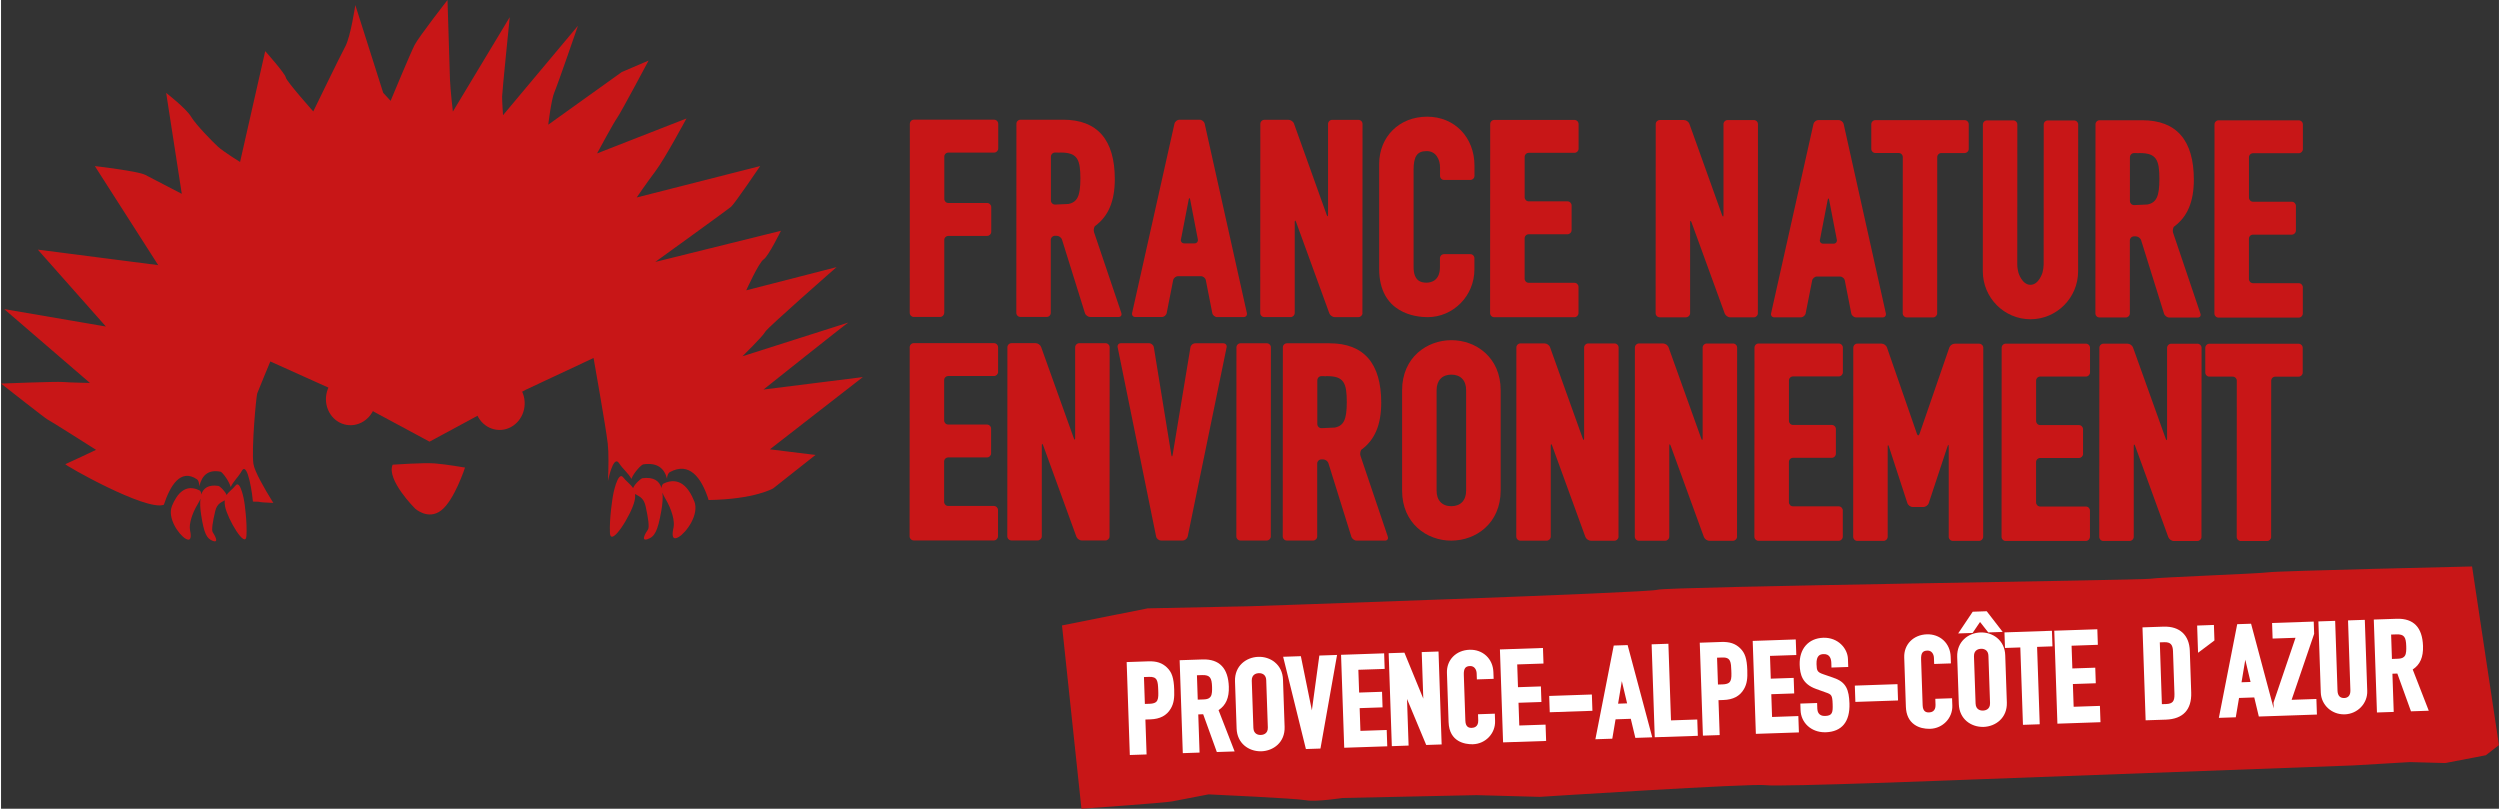 <svg id="a" width="711" height="230" xmlns="http://www.w3.org/2000/svg" viewBox="0 0 711.99 230.51"><rect x="0" y="0" width="711.99" height="230.51" fill="#333333" stroke="none"/><defs><style>.b{fill:#fff;}.c{fill:#c81617;}</style></defs><g><g><g><path class="c" d="M500.76,89.28c0,.64-.53,1.17-1.17,1.17h-6.72c-.64,0-1.35-.5-1.57-1.1l-9.46-25.98c-.22-.6-.4-.57-.4,.07v25.83c-.01,.64-.54,1.17-1.18,1.17h-7.48c-.64,0-1.17-.53-1.17-1.17l.03-53.89c0-.64,.53-1.17,1.17-1.17h6.87c.64,0,1.35,.5,1.56,1.1l9.31,25.98c.22,.6,.39,.57,.4-.07v-25.83c.01-.64,.54-1.17,1.18-1.17h7.48c.64,0,1.17,.53,1.17,1.17l-.03,53.89Z"/><path class="c" d="M537.23,89.33c.14,.63-.27,1.14-.91,1.14h-7.56c-.64,0-1.27-.52-1.39-1.15l-1.83-9.35c-.12-.63-.75-1.15-1.39-1.15h-6.54c-.64,0-1.27,.51-1.39,1.14l-1.84,9.34c-.12,.63-.75,1.15-1.39,1.15h-7.56c-.64,0-1.05-.52-.91-1.14l12.07-53.94c.14-.63,.78-1.14,1.42-1.14h5.78c.64,0,1.28,.52,1.42,1.14l12.02,53.95Zm-18.8-21.02c-.12,.63,.3,1.15,.95,1.15h2.93c.64,0,1.07-.51,.95-1.14l-2.18-11.28c-.12-.63-.32-.63-.44,0l-2.19,11.28Z"/><path class="c" d="M551.86,89.3c0,.64-.53,1.17-1.17,1.17h-7.48c-.64,0-1.17-.53-1.17-1.17l.02-44.52c0-.64-.52-1.17-1.17-1.17h-6.64c-.64,0-1.17-.53-1.17-1.17v-7.03c0-.64,.53-1.17,1.17-1.17h25.44c.64,.01,1.17,.54,1.17,1.18v7.03c0,.64-.53,1.17-1.17,1.17h-6.64c-.64,0-1.17,.52-1.17,1.17l-.02,44.52Z"/><path class="c" d="M656.07,89.36c0,.64-.52,1.17-1.17,1.17h-22.85c-.64-.01-1.17-.54-1.17-1.18l.03-53.89c0-.64,.53-1.17,1.17-1.17h22.85c.64,.01,1.17,.54,1.17,1.18v7.03c0,.64-.53,1.17-1.17,1.17h-13.03c-.64,0-1.17,.52-1.17,1.16v11.5c0,.64,.52,1.17,1.16,1.17h11.05c.64,0,1.17,.53,1.17,1.18v7.03c0,.64-.53,1.17-1.17,1.17h-11.05c-.64,0-1.17,.52-1.17,1.16v11.5c0,.64,.52,1.17,1.16,1.17h13.03c.64,0,1.17,.53,1.17,1.18v7.48Z"/><path class="c" d="M626.9,89.4l-7.8-23.08c-.17-.5-.06-1.18,.21-1.68,3.86-2.8,5.71-7.1,5.71-13.43,0-11.23-4.94-16.93-14.71-16.94h-12.15c-.64,0-1.17,.52-1.17,1.16l-.03,53.89c0,.64,.52,1.17,1.17,1.17h7.48c.64,0,1.17-.52,1.17-1.16v-20.79c.01-.64,.54-1.17,1.18-1.17h.52c.64,0,1.32,.5,1.52,1.12l6.52,20.9c.19,.61,.87,1.12,1.52,1.12h8.07c.64,0,1-.49,.79-1.1Zm-20.09-44.6c0-.64,.53-1.17,1.17-1.17h.67c.18,0,.39,.02,.61,.04v-.04h.36c4.74,0,5.59,1.95,5.58,7.42,0,4.84-.81,6.74-3.43,7.24l-3.8,.17c-.64,0-1.17-.53-1.17-1.17v-12.49Z"/><path class="c" d="M590.88,34.33h-7.48c-.64,0-1.17,.52-1.17,1.16l-.02,38.63v1.29c0,.64-.15,1.67-.33,2.29,0,0-1.01,3.48-3.44,3.48-2.43,0-3.43-3.48-3.43-3.48-.18-.62-.33-1.65-.32-2.29v-1.29l.02-38.63c0-.64-.52-1.17-1.17-1.17h-7.48c-.64,0-1.17,.52-1.17,1.16l-.02,38.63v3.22c0,7.53,6.09,13.66,13.57,13.67,7.49,0,13.59-6.12,13.59-13.65v-3.22l.02-38.63c0-.64-.53-1.17-1.17-1.17Z"/></g><g><path class="c" d="M284.16,152.87c0,.64-.53,1.17-1.17,1.17h-22.85c-.64-.01-1.17-.54-1.17-1.18l.03-53.89c0-.64,.53-1.17,1.17-1.17h22.85c.64,.01,1.17,.54,1.17,1.18v7.03c0,.64-.53,1.17-1.17,1.17h-13.03c-.64,0-1.17,.52-1.17,1.16v11.5c0,.64,.52,1.17,1.16,1.17h11.05c.64,0,1.17,.53,1.17,1.17v7.03c0,.64-.53,1.17-1.17,1.17h-11.05c-.64,0-1.17,.52-1.17,1.16v11.5c0,.64,.52,1.17,1.16,1.17h13.03c.64,0,1.17,.53,1.17,1.18v7.48Z"/><path class="c" d="M315.96,152.88c0,.64-.53,1.17-1.17,1.17h-6.72c-.64,0-1.35-.5-1.57-1.1l-9.45-25.99c-.22-.6-.4-.57-.4,.07v25.84c-.01,.64-.54,1.17-1.18,1.17h-7.48c-.64,0-1.17-.53-1.17-1.17l.03-53.89c0-.64,.53-1.17,1.17-1.17h6.88c.64,0,1.34,.5,1.56,1.1l9.31,25.98c.22,.6,.39,.57,.39-.07v-25.83c.01-.64,.54-1.17,1.18-1.17h7.48c.64,0,1.17,.53,1.17,1.17l-.03,53.89Z"/><path class="c" d="M338.22,152.92c-.13,.63-.76,1.14-1.4,1.14h-6.19c-.64,0-1.27-.52-1.4-1.15l-10.96-53.94c-.13-.63,.29-1.14,.94-1.14h8.02c.64,0,1.25,.52,1.36,1.16l4.98,30.64c.1,.63,.27,.63,.38,0l5.07-30.63c.1-.63,.71-1.15,1.36-1.15h8.02c.64,0,1.06,.52,.93,1.15l-11.09,53.93Z"/><path class="c" d="M361.92,152.9c0,.64-.53,1.17-1.17,1.17h-7.48c-.64,0-1.17-.53-1.17-1.17l.03-53.89c0-.64,.53-1.17,1.17-1.17h7.48c.64,0,1.17,.53,1.17,1.17l-.03,53.89Z"/><path class="c" d="M413.38,154.1c-6.98,0-14.04-4.91-14.03-14.28v-28.6c.02-9.37,7.08-14.26,14.06-14.26,6.98,0,14.04,4.91,14.03,14.27v28.6c-.02,9.37-7.08,14.26-14.06,14.26Zm.02-47.32c-2.64,0-4.22,1.66-4.22,4.45v28.6c-.02,2.78,1.56,4.45,4.2,4.45,2.64,0,4.22-1.66,4.22-4.45v-28.6c.02-2.78-1.56-4.45-4.21-4.45Z"/><path class="c" d="M461.04,152.95c0,.64-.53,1.17-1.17,1.17h-6.72c-.64,0-1.35-.5-1.57-1.1l-9.46-25.99c-.22-.6-.4-.57-.4,.07v25.84c-.01,.64-.54,1.17-1.18,1.17h-7.48c-.64,0-1.17-.53-1.17-1.17l.03-53.89c0-.64,.53-1.17,1.17-1.17h6.87c.64,0,1.35,.5,1.56,1.1l9.31,25.98c.21,.6,.39,.57,.4-.07v-25.83c.01-.64,.54-1.17,1.18-1.17h7.48c.64,0,1.17,.53,1.17,1.17l-.03,53.89Z"/><path class="c" d="M494.82,152.97c0,.64-.53,1.17-1.17,1.17h-6.72c-.64,0-1.35-.5-1.57-1.1l-9.46-25.98c-.22-.6-.4-.57-.4,.07v25.83c-.01,.64-.54,1.17-1.18,1.17h-7.48c-.64,0-1.17-.53-1.17-1.17l.03-53.89c0-.64,.53-1.17,1.17-1.17h6.87c.64,0,1.35,.5,1.56,1.1l9.31,25.98c.22,.6,.39,.57,.4-.07v-25.83c.01-.64,.54-1.17,1.18-1.17h7.48c.64,0,1.17,.53,1.17,1.17l-.03,53.89Z"/><path class="c" d="M524.95,152.98c0,.64-.53,1.17-1.17,1.17h-22.85c-.64-.01-1.17-.54-1.17-1.18l.03-53.89c0-.64,.53-1.17,1.17-1.17h22.85c.64,.01,1.17,.54,1.17,1.18v7.03c0,.64-.53,1.17-1.17,1.17h-13.03c-.64,0-1.17,.52-1.17,1.16v11.5c0,.64,.52,1.17,1.16,1.17h11.05c.64,0,1.17,.53,1.17,1.17v7.03c0,.64-.53,1.17-1.17,1.17h-11.05c-.64,0-1.17,.52-1.17,1.16v11.5c0,.64,.52,1.17,1.16,1.17h13.03c.64,0,1.17,.53,1.17,1.18v7.48Z"/><path class="c" d="M564.97,153c0,.64-.53,1.17-1.17,1.17h-7.48c-.64,0-1.17-.53-1.17-1.17v-25.69c.01-.64-.15-.67-.35-.06l-5.34,16.15c-.2,.61-.89,1.11-1.54,1.11h-3.03c-.64,0-1.33-.5-1.53-1.11l-5.25-16.09c-.2-.61-.36-.59-.36,.06v25.63c-.01,.64-.54,1.17-1.18,1.17h-7.48c-.64,0-1.17-.53-1.17-1.17l.03-53.89c0-.64,.53-1.17,1.17-1.17h6.88c.64,0,1.34,.5,1.55,1.11l8.53,24.58c.21,.61,.55,.61,.76,0l8.48-24.57c.21-.61,.91-1.1,1.55-1.1h6.96c.64,0,1.17,.53,1.17,1.17l-.03,53.89Z"/><path class="c" d="M595.4,153.02c0,.64-.53,1.17-1.17,1.17h-22.85c-.64-.01-1.17-.54-1.17-1.18l.03-53.89c0-.64,.53-1.17,1.17-1.17h22.85c.64,.01,1.17,.54,1.17,1.18v7.03c0,.64-.53,1.17-1.17,1.17h-13.03c-.64,0-1.17,.52-1.17,1.16v11.5c0,.64,.52,1.17,1.16,1.17h11.05c.64,0,1.17,.53,1.17,1.18v7.03c0,.64-.53,1.17-1.17,1.17h-11.05c-.64,0-1.17,.52-1.17,1.16v11.5c0,.64,.52,1.17,1.16,1.17h13.03c.64,0,1.17,.53,1.17,1.18v7.48Z"/><path class="c" d="M627.2,153.03c0,.64-.53,1.17-1.17,1.17h-6.72c-.64,0-1.35-.5-1.57-1.1l-9.45-25.98c-.22-.6-.4-.57-.4,.07v25.83c-.01,.64-.54,1.17-1.18,1.17h-7.48c-.64,0-1.17-.53-1.17-1.17l.03-53.89c0-.64,.53-1.17,1.17-1.17h6.87c.64,0,1.34,.5,1.56,1.1l9.31,25.98c.22,.6,.39,.57,.39-.07v-25.83c.01-.64,.54-1.17,1.18-1.17h7.48c.64,0,1.17,.53,1.17,1.17l-.03,53.89Z"/><path class="c" d="M647.06,153.04c0,.64-.53,1.17-1.17,1.17h-7.48c-.64,0-1.17-.53-1.17-1.17l.02-44.52c0-.64-.52-1.17-1.17-1.17h-6.64c-.64,0-1.17-.53-1.17-1.17v-7.03c0-.64,.53-1.17,1.17-1.17h25.43c.64,.01,1.17,.54,1.17,1.18v7.03c0,.64-.53,1.17-1.17,1.17h-6.64c-.64,0-1.17,.52-1.17,1.17l-.02,44.52Z"/><path class="c" d="M395.28,152.98l-7.8-23.08c-.17-.5-.06-1.18,.21-1.68,3.86-2.8,5.7-7.1,5.71-13.43,0-11.23-4.95-16.93-14.72-16.94h-12.15c-.64,0-1.17,.52-1.17,1.16l-.03,53.89c0,.64,.53,1.17,1.17,1.17h7.48c.64,0,1.17-.52,1.17-1.16v-20.79c.01-.64,.53-1.17,1.18-1.17h.52c.64,0,1.32,.5,1.51,1.12l6.52,20.9c.19,.61,.87,1.12,1.52,1.12h8.08c.64,0,1-.49,.79-1.1Zm-20.09-44.6c0-.64,.52-1.17,1.17-1.17h.67c.18,0,.39,.02,.61,.04,0-.01,0-.03,0-.04h.36c4.74,0,5.59,1.95,5.58,7.42,0,4.84-.81,6.74-3.43,7.24l-3.8,.17c-.64,0-1.17-.53-1.17-1.17v-12.49Z"/></g><g><path class="c" d="M268.83,89.17c0,.64-.53,1.17-1.17,1.17h-7.48c-.64,0-1.17-.53-1.17-1.17l.03-53.89c0-.64,.53-1.17,1.17-1.17h22.85c.64,.01,1.17,.54,1.17,1.18v7.03c0,.64-.53,1.17-1.17,1.17h-13.03c-.64,0-1.17,.52-1.17,1.16v12.04c0,.64,.52,1.17,1.16,1.17h11.05c.64,0,1.17,.53,1.17,1.18v7.03c0,.64-.53,1.17-1.17,1.17h-11.05c-.64,0-1.17,.52-1.17,1.16v20.79Z"/><path class="c" d="M355.1,89.24c.14,.63-.27,1.14-.91,1.14h-7.56c-.64,0-1.27-.52-1.39-1.15l-1.83-9.35c-.12-.63-.75-1.15-1.39-1.15h-6.54c-.64,0-1.27,.51-1.39,1.14l-1.84,9.34c-.12,.63-.75,1.15-1.39,1.15h-7.56c-.64,0-1.05-.52-.91-1.15l12.07-53.94c.14-.63,.78-1.14,1.42-1.14h5.78c.64,0,1.28,.52,1.42,1.14l12.02,53.95Zm-18.8-21.02c-.12,.63,.3,1.15,.95,1.15h2.93c.64,0,1.07-.51,.95-1.15l-2.18-11.28c-.12-.63-.32-.63-.44,0l-2.19,11.28Z"/><path class="c" d="M388.06,89.22c0,.64-.53,1.17-1.17,1.17h-6.72c-.64,0-1.35-.5-1.57-1.1l-9.46-25.99c-.22-.6-.4-.57-.4,.07v25.84c-.01,.64-.54,1.17-1.18,1.17h-7.48c-.64,0-1.17-.53-1.17-1.17l.03-53.89c0-.64,.53-1.17,1.17-1.17h6.87c.64,0,1.35,.5,1.56,1.1l9.31,25.98c.22,.6,.39,.57,.39-.07v-25.83c.01-.64,.54-1.17,1.18-1.17h7.48c.64,0,1.17,.53,1.17,1.17l-.03,53.89Z"/><path class="c" d="M449.62,89.25c0,.64-.53,1.17-1.17,1.17h-22.85c-.64-.01-1.17-.54-1.17-1.18l.03-53.89c0-.64,.53-1.17,1.17-1.17h22.85c.64,.01,1.17,.54,1.17,1.18v7.03c0,.64-.53,1.17-1.17,1.17h-13.03c-.64,0-1.17,.52-1.17,1.16v11.5c0,.64,.52,1.17,1.16,1.17h11.05c.64,0,1.17,.53,1.17,1.18v7.03c0,.64-.53,1.17-1.17,1.17h-11.05c-.64,0-1.17,.52-1.17,1.16v11.5c0,.64,.52,1.17,1.16,1.17h13.03c.64,0,1.17,.53,1.17,1.18v7.48Z"/><path class="c" d="M319.34,89.25l-7.8-23.08c-.17-.5-.07-1.18,.21-1.68,3.86-2.8,5.71-7.1,5.71-13.43,0-11.23-4.95-16.93-14.72-16.94h-12.15c-.64,0-1.17,.52-1.17,1.16l-.03,53.89c0,.64,.52,1.17,1.17,1.17h7.48c.64,0,1.17-.52,1.17-1.17v-20.79c.01-.64,.54-1.17,1.18-1.17h.52c.64,0,1.32,.5,1.51,1.12l6.52,20.9c.19,.61,.87,1.12,1.52,1.12h8.07c.64,0,1-.49,.79-1.1Zm-20.09-44.6c0-.64,.53-1.17,1.17-1.17h.67c.18,0,.39,.02,.61,.04v-.04h.36c4.74,0,5.59,1.95,5.59,7.42,0,4.84-.81,6.74-3.43,7.24l-3.8,.17c-.64,0-1.17-.53-1.17-1.17v-12.49Z"/><path class="c" d="M406.48,33.26c-7.91,0-13.66,5.67-13.67,13.5v29.82c-.02,12.81,10.55,13.81,13.79,13.82,7.36,0,13.36-6.09,13.36-13.58v-3.21c0-.64-.52-1.17-1.17-1.17h-7.48c-.64,0-1.17,.52-1.17,1.16v1.35s0,.04,0,.06h0v1.11c0,4.02-2.69,4.45-3.84,4.45-1.58,0-3.69-.47-3.68-4.53v-27.69c.02-3.85,1.04-5.29,3.78-5.28,2.59,0,3.76,2.39,3.76,4.6v2.45c0,.64,.52,1.17,1.17,1.17h7.48c.64,0,1.17-.52,1.17-1.16v-2.9c0-8.09-5.67-13.97-13.5-13.97Z"/></g></g><g><path class="c" d="M197.58,142.86c-1.54-3.87-4.19-7.15-8.7-5.05-.18,.09-.61,.44-.62,1.3-.63-2.08-2.26-3.21-5.44-2.81-.4,.05-2.14,1.56-2.67,2.82-.71-1.13-1.91-1.87-2.8-3.04-1.56-2.07-2.96,5.11-2.97,5.45,0,0-1.03,6.07-.82,10.36,.2,4.28,6.12-5.17,7.01-9.11,.18-.77,.21-1.42,.16-1.98,.96,.62,2.44,.95,2.99,3.46,.7,3.18,1.16,6.01,.67,6.69-.49,.68-2.22,3.41-.15,2.74,2.07-.67,2.94-2.29,3.96-8.1,.35-1.96,.48-3.73,.32-5.2,.17,.49,.41,1.03,.81,1.69,1.92,3.19,2.74,6.54,2.36,8.25-.38,1.71-.64,3.93,1.43,2.75,2.08-1.18,6.01-6.37,4.47-10.24Z"/><path class="c" d="M48.73,144.19c1.43-3.47,3.84-6.39,7.82-4.42,.16,.08,.54,.41,.53,1.18,.6-1.87,2.07-2.87,4.89-2.45,.36,.05,1.88,1.45,2.33,2.59,.65-1.01,1.73-1.66,2.54-2.7,1.42-1.85,2.55,4.67,2.55,4.98,0,0,.81,5.51,.56,9.38-.25,3.87-5.36-4.78-6.08-8.35-.14-.7-.17-1.28-.11-1.79-.85,.55-2.18,.82-2.71,3.08-.67,2.86-1.13,5.41-.7,6.03,.43,.63,1.92,3.12,.09,2.48-1.83-.64-2.57-2.12-3.39-7.39-.28-1.78-.37-3.38-.2-4.7-.15,.43-.38,.92-.75,1.52-1.75,2.85-2.54,5.86-2.23,7.41,.32,1.55,.51,3.57-1.32,2.47-1.83-1.1-5.25-5.85-3.81-9.33Z"/><path class="c" d="M220.12,139.18l12.02-9.5-12.99-1.61,26.49-20.59-28.31,3.55s23.74-18.94,24.19-19.09c.46-.15-30.19,9.61-30.19,9.61,0,0,5.98-5.87,6.45-6.93,.46-1.06,20.38-18.48,20.38-18.48l-25.75,6.61s3.57-7.91,4.95-8.81c1.38-.9,4.94-8.16,4.94-8.16l-35.82,8.88s20.51-14.8,21.58-15.7c1.07-.9,8.32-11.63,8.32-11.63l-35.2,8.96s2.77-4.08,5.39-7.55c2.62-3.47,8.8-14.97,8.8-14.97l-25.48,9.96s4.64-8.63,5.72-10.13c1.08-1.51,8.97-16.34,8.97-16.34l-7.64,3.27-20.96,15.01s.83-7.14,1.75-9.26c.93-2.12,6.71-18.94,6.71-18.94l-21.36,25.5s-.27-4.11-.26-5.33c.01-1.22,2.18-22.63,2.18-22.63l-16.21,26.92s-.7-5.94-.83-9.13c-.12-3.19-.7-22.66-.7-22.66,0,0-8.15,10.42-9.39,12.84-1.24,2.42-6.83,15.9-6.83,15.9l-2.11-2.3L100.98,1.44s-1.31,8.95-2.86,11.82c-1.55,2.87-9.12,18.5-9.12,18.5,0,0-7.69-8.62-7.84-9.69-.14-1.07-5.86-7.5-5.86-7.5l-7.17,31.6s-4.79-2.97-6.3-4.36c-1.51-1.38-6.33-6.29-7.68-8.58-1.35-2.29-7.08-6.75-7.08-6.75l4.45,28.77s-8.32-4.33-10.44-5.42c-2.12-1.08-14.34-2.49-14.34-2.49l18.06,28.23-34.32-4.42,19.41,21.92L.9,88.1l24.44,21.05s-5.73-.1-7.7-.27c-1.97-.17-17.64,.45-17.64,.45,0,0,12.83,10.1,13.29,10.26,.45,.15,13.8,8.63,13.8,8.63,0,0-8.29,3.93-8.75,4.08-.46,.15,23.05,13.5,28.07,11.57,1.82-5.48,4.76-10.41,9.45-7.25,.2,.13,.66,.69,.65,2,.75-3.17,2.57-4.85,6.07-4.17,.44,.09,2.33,2.44,2.88,4.37,.82-1.71,2.15-2.81,3.16-4.58,1.77-3.12,3.15,7.88,3.14,8.4,0,0,.02,.12,.04,.34,1.02,0,1.64,.02,1.73,.05,.42,.14,1.85,.23,4.08,.32-2.7-4.34-5.4-9.1-5.68-11.17-.57-4.26,.78-19.15,1.1-20.06,.31-.91,3.73-9.09,3.73-9.09l17.61,7.93,27.77,14.93,14.5-7.83,12.84-6.92h-.02l19.43-9.1s3.47,19.49,4.04,24.36c.3,2.63,.24,7.02,.06,10.69,.67-3.05,1.89-7.06,3.19-5.03,1.11,1.71,2.61,2.79,3.5,4.45,.66-1.84,2.85-4.06,3.35-4.14,3.99-.6,6.02,1.06,6.81,4.11,0-1.25,.55-1.78,.77-1.9,5.67-3.09,8.98,1.71,10.9,7.38,.06,.19,.1,.38,.15,.57,13.21-.21,18.44-3.33,18.44-3.33Z"/><ellipse class="c" cx="99.76" cy="113.63" rx="7.57" ry="7.13" transform="translate(-28.52 193.7) rotate(-80.69)"/><ellipse class="c" cx="142.13" cy="114.98" rx="7.57" ry="7.13" transform="translate(23.83 254.36) rotate(-88.65)"/><path class="c" d="M111.62,132.45s8.74-.61,11.94-.37c3.2,.24,8.69,1.19,8.69,1.19,0,0-3.04,9.34-6.8,12.22-3.75,2.88-7.45-.55-7.45-.55,0,0-8.23-8.2-6.38-12.48Z"/></g></g><g><path class="c" d="M302.41,178.28l5.54,52.23s23.66-1.67,25.75-2.07l10.47-2.02s24.97,1.13,27.74,1.67c2.76,.54,10.43-.64,10.43-.64l38.22-.81,18.04,.49s60.63-3.9,64.38-3.33c3.75,.56,59.37-1.63,59.37-1.63l108.13-4,16.12-.95,10.09,.27,11.55-2.22,3.74-2.9-7.66-50.91s-55.48,1.27-58,1.66c-2.52,.39-31.7,1.45-33.8,1.85s-138.28,2.26-140.39,3.13c-2.11,.86-116.11,4.7-116.11,4.7l-29.19,.6-24.44,4.87Z"/><g><path class="b" d="M332.33,190.26c-1.38-1.32-2.96-1.84-5.32-1.76l-6.17,.21,.9,26.49,4.78-.16-.34-9.95,1.43-.05c2.75-.09,4.66-1.1,5.81-3.08,.91-1.55,1.05-3.16,.97-5.43-.11-3.28-.65-4.92-2.06-6.27Zm-6.3,10.39l-.26-7.67,1.47-.05c2.37-.1,2.51,1.17,2.6,3.79,.04,1.13,.08,2.21-.25,2.88-.21,.44-.65,.95-2.24,1l-1.32,.04Z"/><path class="b" d="M349.96,195.71c-.09-2.6-.75-4.57-1.98-5.87-1.25-1.33-3.11-1.95-5.46-1.88l-6.58,.22,.9,26.49,4.78-.16-.37-10.88,1.4-.05,3.89,10.77,5.07-.17-4.58-11.77c2.11-1.38,3.04-3.53,2.93-6.71Zm-5.15,2.78c-.23,.38-.66,.83-2.06,.87l-1.65,.06-.23-6.95,1.47-.05c2.3-.07,2.76,.82,2.84,3.38,.03,.97,.02,2.05-.36,2.69Z"/><path class="b" d="M363.05,188.74c-1.27-1.03-2.98-1.59-4.71-1.52-3.4,.11-6.76,2.54-6.62,6.96l.46,13.46c.15,4.31,3.5,6.5,6.82,6.5,.08,0,.17,0,.25,0,3.4-.12,6.76-2.54,6.61-6.96l-.46-13.46c-.07-2.07-.89-3.79-2.36-4.98Zm-6.09,18.74l-.46-13.46c-.06-1.93,1.51-2.13,1.99-2.15,.59-.02,1.11,.14,1.48,.45,.41,.35,.63,.87,.65,1.56l.46,13.46c.07,1.93-1.51,2.13-1.99,2.15-.48,.02-2.06-.08-2.13-2.01Z"/><polygon class="b" points="373.63 202.47 370.49 187.03 365.44 187.2 371.93 213.5 376.08 213.36 380.81 186.68 375.76 186.85 373.63 202.47"/><polygon class="b" points="387.47 208.32 387.25 201.84 393.78 201.62 393.63 197.18 387.1 197.4 386.88 190.91 394.38 190.66 394.23 186.22 381.95 186.64 382.85 213.13 395.12 212.72 394.96 208.07 387.47 208.32"/><polygon class="b" points="404.94 185.86 405.39 199.14 400.01 186.03 395.52 186.18 396.42 212.68 401.2 212.51 400.75 199.23 406.22 212.34 410.62 212.19 409.73 185.7 404.94 185.86"/><path class="b" d="M420.99,203.57l.06,1.75c.06,1.88-1.24,2.12-1.8,2.14-.79,.04-1.81-.16-1.87-2.05l-.44-13.03c-.06-1.8,.42-2.49,1.75-2.54,1.27-.05,1.88,1.05,1.91,2.09l.06,1.72,4.78-.16-.07-1.93c-.06-1.84-.79-3.5-2.04-4.66-1.25-1.16-2.92-1.76-4.76-1.7-3.86,.13-6.57,2.91-6.44,6.6l.47,14.04c.19,5.72,4.83,6.29,6.67,6.29,.1,0,.2,0,.29,0,3.59-.12,6.41-3.09,6.29-6.63l-.07-2.08-4.78,.16Z"/><polygon class="b" points="432.75 206.79 432.53 200.31 439.06 200.09 438.91 195.65 432.38 195.87 432.16 189.38 439.65 189.13 439.5 184.69 427.23 185.11 428.13 211.6 440.4 211.19 440.24 206.54 432.75 206.79"/><rect class="b" x="441.34" y="198.19" width="12.17" height="4.65" transform="translate(-6.52 15.23) rotate(-1.94)"/><path class="b" d="M459.67,184.01l-5.23,26.7,4.82-.16,.93-5.52,4.34-.15,1.3,5.44,4.82-.16-7.02-26.29-3.95,.13Zm3.8,16.47l-2.56,.09,1.07-6.43,1.5,6.34Z"/><polygon class="b" points="475.99 205.33 475.25 183.49 470.47 183.65 471.36 210.14 483.64 209.73 483.48 205.08 475.99 205.33"/><path class="b" d="M495.68,184.74c-1.38-1.31-2.95-1.83-5.32-1.76l-6.17,.21,.9,26.49,4.78-.16-.34-9.95,1.43-.05c2.75-.09,4.66-1.1,5.81-3.08,.92-1.55,1.05-3.16,.97-5.43-.11-3.28-.65-4.92-2.06-6.27Zm-6.3,10.39l-.26-7.67,1.47-.05c1.5-.07,1.94,.47,2.18,.92,.35,.68,.38,1.74,.42,2.86,.04,1.13,.08,2.21-.25,2.88-.21,.44-.65,.95-2.24,1l-1.32,.04Z"/><polygon class="b" points="504.8 204.36 504.58 197.87 511.11 197.65 510.96 193.22 504.43 193.44 504.21 186.95 511.71 186.7 511.55 182.26 499.28 182.68 500.18 209.17 512.45 208.76 512.29 204.1 504.8 204.36"/><path class="b" d="M522.33,193.19l-2.93-1.01c-1.71-.59-1.87-1-1.93-2.87-.08-2.48,1.01-2.83,1.96-2.87,1.83-.09,2.22,1.33,2.26,2.51l.04,1.32,4.78-.16-.08-2.29c-.1-3.01-2.83-6.16-7.02-6.04-4.25,.14-6.89,3.17-6.74,7.72,.09,2.74,.72,5.46,4.67,6.87l2.75,.99c1.62,.56,1.9,.73,1.98,3.34,.08,2.39-.08,3.3-2.13,3.37-1.96,.09-2.22-1.41-2.24-2.04l-.06-1.65-4.78,.16,.06,1.86c.12,3.65,3.07,6.32,6.9,6.32,.09,0,.19,0,.28,0,4.6-.16,6.93-3,6.76-8.22-.13-3.82-.89-6.11-4.54-7.3Z"/><rect class="b" x="528.45" y="195.25" width="12.17" height="4.65" transform="translate(-6.37 18.17) rotate(-1.94)"/><path class="b" d="M551.33,199.17l.06,1.75c.06,1.88-1.24,2.12-1.8,2.14-.79,.04-1.81-.16-1.87-2.05l-.44-13.03c-.06-1.8,.41-2.49,1.75-2.54,1.28-.08,1.88,1.05,1.91,2.09l.06,1.72,4.78-.16-.07-1.93c-.06-1.84-.79-3.5-2.04-4.66-1.25-1.16-2.95-1.76-4.76-1.7-3.86,.13-6.57,2.91-6.44,6.6l.47,14.04c.08,2.28,.88,3.99,2.4,5.07,1.38,.99,3,1.22,4.22,1.22,.11,0,.22,0,.33,0,3.59-.12,6.41-3.09,6.29-6.63l-.07-2.08-4.78,.16Z"/><polygon class="b" points="564.08 177.28 566.42 180.26 570.54 180.12 565.98 174.22 561.99 174.36 557.84 180.55 561.96 180.41 564.08 177.28"/><path class="b" d="M568.9,181.79c-1.27-1.03-2.98-1.59-4.71-1.52-3.4,.11-6.76,2.54-6.62,6.96l.46,13.46c.15,4.31,3.5,6.5,6.82,6.5,.08,0,.17,0,.25,0,3.4-.12,6.76-2.54,6.62-6.96l-.46-13.46c-.07-2.07-.89-3.79-2.36-4.98Zm-6.09,18.74l-.46-13.46c-.06-1.93,1.51-2.13,1.99-2.15,.6-.02,1.11,.14,1.48,.45,.41,.35,.63,.87,.65,1.56l.46,13.46c.07,1.93-1.51,2.13-1.99,2.15-.49,.02-2.06-.08-2.13-2.01Z"/><polygon class="b" points="584.57 179.79 571.04 180.25 571.19 184.69 575.56 184.54 576.31 206.6 581.09 206.44 580.34 184.38 584.72 184.23 584.57 179.79"/><polygon class="b" points="590.76 201.45 590.54 194.97 597.07 194.75 596.92 190.31 590.39 190.53 590.17 184.05 597.66 183.79 597.51 179.36 585.24 179.77 586.13 206.27 598.41 205.85 598.25 201.2 590.76 201.45"/><path class="b" d="M616.48,178.61l-6.1,.21,.9,26.49,5.77-.19c4.89-.17,7.38-2.84,7.22-7.73l-.4-11.92c-.15-4.44-2.9-6.99-7.38-6.85Zm3.01,19.29c.03,.99-.12,1.68-.47,2.1-.35,.42-.96,.64-1.87,.67l-1.24,.04-.59-17.62,1.24-.04c.94-.04,1.56,.16,1.94,.58,.36,.4,.55,1.04,.58,1.99l.42,12.28Z"/><polygon class="b" points="625.96 178.3 626.22 186.06 630.89 182.55 630.74 178.13 625.96 178.3"/><path class="b" d="M659.93,199.23l-7.04,.24,6.39-18.72,.03-.09-.12-3.49-11.87,.4,.15,4.44,6.53-.22-6.25,18.39-.03,.09,.06,1.66-6.45-24.15-3.95,.13-5.23,26.7,4.82-.16,.93-5.51,4.34-.15,1.3,5.44,4.82-.16h0l11.74-.4-.15-4.44Zm-18.76-4.85l-2.56,.09,1.07-6.43,1.5,6.34Z"/><path class="b" d="M668.97,176.84l.67,19.91c.02,.72-.14,1.29-.47,1.67-.38,.42-.91,.53-1.29,.54-1.21,.03-1.86-.7-1.91-2.09l-.67-19.91-4.78,.16,.68,20.27c.06,1.74,.81,3.34,2.1,4.51,1.23,1.11,2.82,1.71,4.5,1.71,.08,0,.16,0,.24,0,3.65-.12,6.52-3.11,6.4-6.67l-.69-20.27-4.78,.16Z"/><path class="b" d="M687.41,190.82c2.11-1.38,3.04-3.52,2.93-6.71-.18-5.3-2.71-7.88-7.45-7.74l-6.58,.22,.9,26.49,4.78-.16-.37-10.89,1.4-.05,3.89,10.77,5.07-.17-4.58-11.77Zm-2.22-3.93c-.23,.38-.67,.83-2.06,.87l-1.65,.06-.23-6.95,1.47-.05c2.31-.1,2.76,.82,2.84,3.38,.03,.97,.02,2.05-.36,2.69Z"/></g></g></svg>
